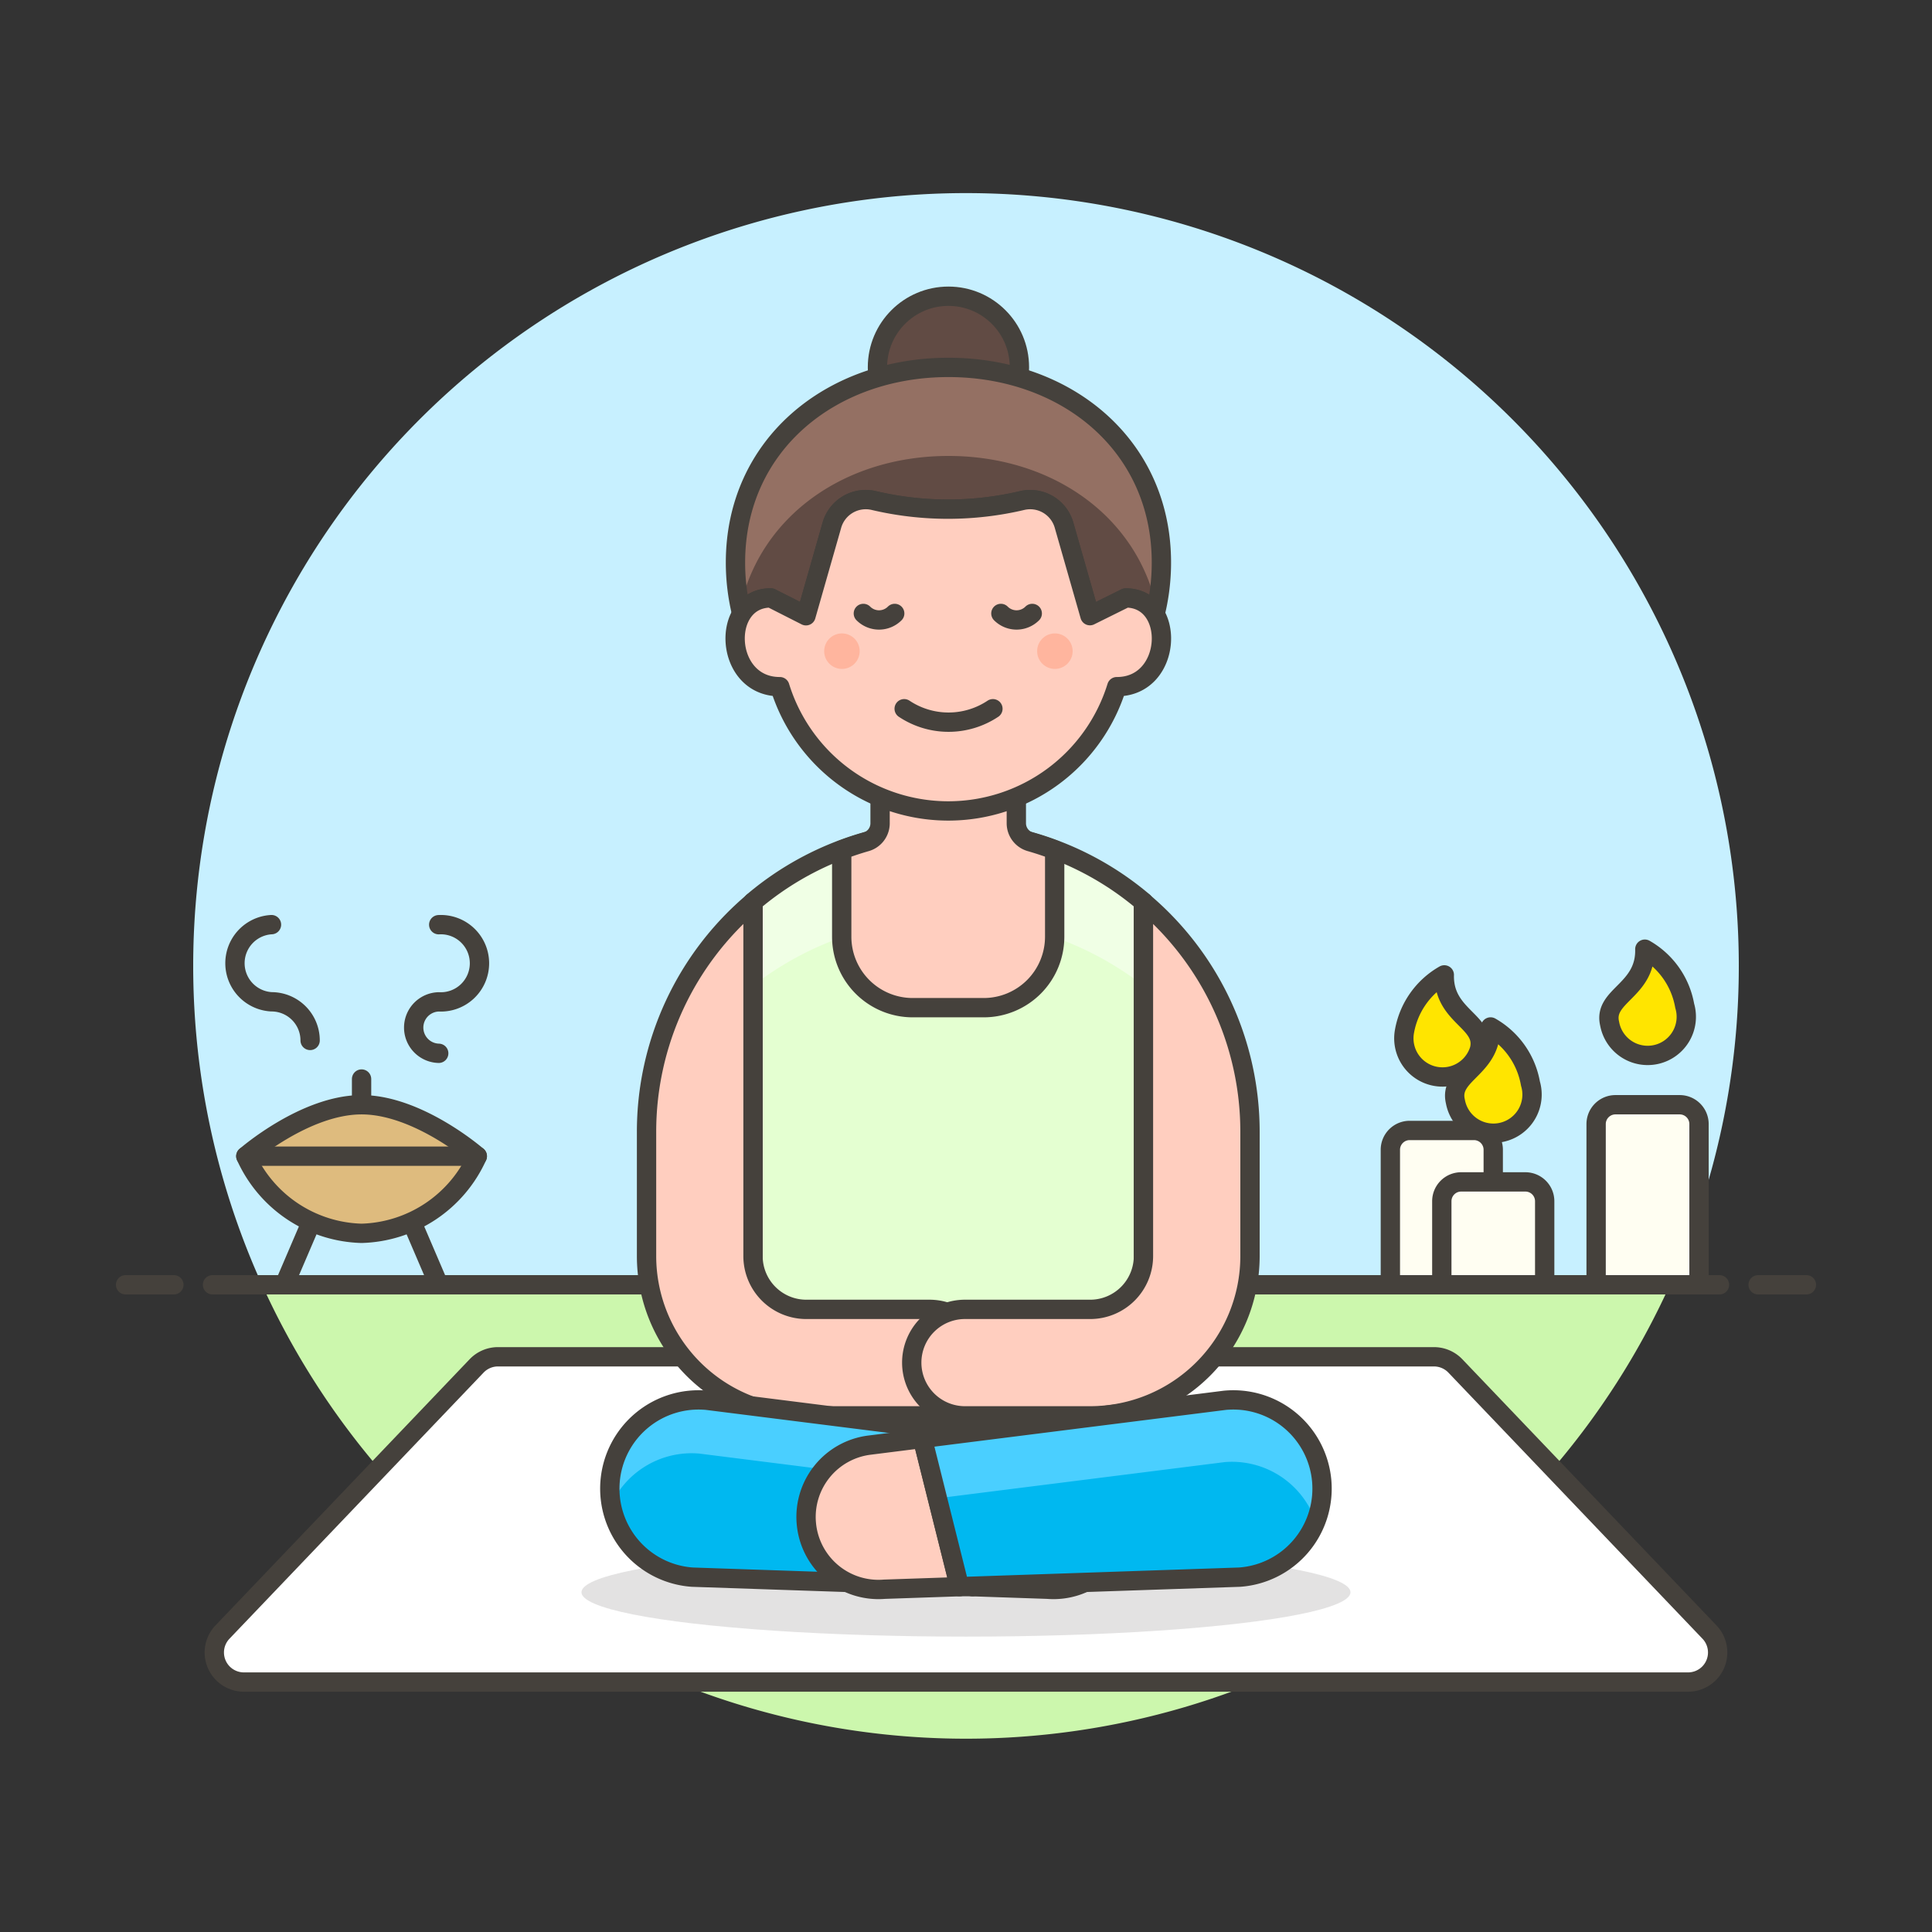 <svg xmlns="http://www.w3.org/2000/svg" viewBox="0 0 100 100"><rect x="0" y="0" width="100" height="100" fill="#333333" stroke="none"/><g class="nc-icon-wrapper"><defs/><path class="a" d="M90 50a40 40 0 1 0-76.436 16.5h72.872A39.844 39.844 0 0 0 90 50z" style="" fill="#c7f0ff"/><path class="b" d="M13.564 66.5a40 40 0 0 0 72.872 0z" style="" fill="#ccf7ad"/><path class="c" d="M11 66.5h78" fill="none" stroke="#45413c" stroke-linecap="round" stroke-linejoin="round"/><path class="c" d="M6.5 66.5H9" fill="none" stroke="#45413c" stroke-linecap="round" stroke-linejoin="round"/><path class="c" d="M91 66.5h2.5" fill="none" stroke="#45413c" stroke-linecap="round" stroke-linejoin="round"/><g><path class="c" d="M18.715 57.181V55.85" fill="none" stroke="#45413c" stroke-linecap="round" stroke-linejoin="round"/><path class="d" d="M24.705 59.844a6.773 6.773 0 0 1-5.99 3.993 6.773 6.773 0 0 1-5.991-3.993s3.05-2.663 5.991-2.663 5.99 2.663 5.99 2.663z" stroke="#45413c" stroke-linecap="round" stroke-linejoin="round" fill="#debb7e"/><path class="c" d="M24.705 59.844H12.724" fill="none" stroke="#45413c" stroke-linecap="round" stroke-linejoin="round"/><path class="c" d="M14.721 66.5l1.381-3.223" fill="none" stroke="#45413c" stroke-linecap="round" stroke-linejoin="round"/><path class="c" d="M22.708 66.5l-1.381-3.223" fill="none" stroke="#45413c" stroke-linecap="round" stroke-linejoin="round"/><path class="c" d="M16.052 53.853a2 2 0 0 0-2-2 2 2 0 0 1 0-3.994" fill="none" stroke="#45413c" stroke-linecap="round" stroke-linejoin="round"/><path class="c" d="M22.708 54.519a1.332 1.332 0 0 1 0-2.663 2 2 0 1 0 0-3.994" fill="none" stroke="#45413c" stroke-linecap="round" stroke-linejoin="round"/><g><path class="e" d="M72.694 53.391a2 2 0 0 0 3.886.922c.345-1.457-1.877-1.7-1.823-3.853a4.205 4.205 0 0 0-2.063 2.931z" stroke="#45413c" stroke-linecap="round" stroke-linejoin="round" fill="#ffe500"/><path class="f" d="M76.29 58.512h-3.325a1 1 0 0 0-1 1V66.5h5.325v-6.988a1 1 0 0 0-1-1z" stroke="#45413c" stroke-linecap="round" stroke-linejoin="round" fill="#fffef2"/><path class="f" d="M78.953 61.175h-3.325a1 1 0 0 0-1 1V66.5h5.325v-4.325a1 1 0 0 0-1-1z" stroke="#45413c" stroke-linecap="round" stroke-linejoin="round" fill="#fffef2"/><path class="f" d="M86.941 57.181h-3.326a1 1 0 0 0-1 1V66.5h5.326v-8.319a1 1 0 0 0-1-1z" stroke="#45413c" stroke-linecap="round" stroke-linejoin="round" fill="#fffef2"/><path class="e" d="M79.216 56.086a2 2 0 1 1-3.886.922c-.346-1.457 1.877-1.7 1.822-3.853a4.207 4.207 0 0 1 2.064 2.931z" stroke="#45413c" stroke-linecap="round" stroke-linejoin="round" fill="#ffe500"/><path class="e" d="M87.2 52.06a2 2 0 1 1-3.886.922c-.346-1.457 1.877-1.7 1.822-3.853A4.21 4.21 0 0 1 87.2 52.06z" stroke="#45413c" stroke-linecap="round" stroke-linejoin="round" fill="#ffe500"/></g></g><path class="g" d="M88.482 84.475a1.531 1.531 0 0 1-1.108 2.588h-74.75a1.531 1.531 0 0 1-1.108-2.588L24.669 70.7a1.531 1.531 0 0 1 1.107-.473h48.446a1.533 1.533 0 0 1 1.107.473z" stroke="#45413c" stroke-linecap="round" stroke-linejoin="round" fill="#fff"/><g><path class="h" d="M59.185 70.529V46.682a15.615 15.615 0 0 0-20.209 0v23.847z" style="" fill="#e4ffd1"/><ellipse class="i" cx="49.999" cy="82.415" rx="19.902" ry="2.296" fill="#45413c" opacity="0.15"/><path class="j" d="M38.976 46.682v4.339a16.5 16.5 0 0 1 20.209 0v-4.339a15.615 15.615 0 0 0-20.209 0z" style="" fill="#f0ffe5"/><path class="c" d="M59.185 70.529V46.682a15.615 15.615 0 0 0-20.209 0v23.847z" fill="none" stroke="#45413c" stroke-linecap="round" stroke-linejoin="round"/><path class="k" d="M53.329 43.572a1 1 0 0 1-.724-.961V38.37h-7.052v4.242a1 1 0 0 1-.724.961q-.642.184-1.262.419v4.491a3.675 3.675 0 0 0 3.675 3.674h3.674a3.674 3.674 0 0 0 3.674-3.674v-4.492q-.618-.234-1.261-.419z" stroke="#45413c" stroke-linecap="round" stroke-linejoin="round" fill="#ffcebf"/><path class="k" d="M48.162 67.773h-6.43a2.759 2.759 0 0 1-2.756-2.756V46.693a15.575 15.575 0 0 0-5.511 11.894v6.43a8.276 8.276 0 0 0 8.267 8.267h6.43a2.756 2.756 0 0 0 0-5.511z" stroke="#45413c" stroke-linecap="round" stroke-linejoin="round" fill="#ffcebf"/><path class="k" d="M59.185 46.693v18.324a2.759 2.759 0 0 1-2.756 2.756H50a2.756 2.756 0 1 0 0 5.511h6.43a8.276 8.276 0 0 0 8.27-8.267v-6.43a15.575 15.575 0 0 0-5.515-11.894z" stroke="#45413c" stroke-linecap="round" stroke-linejoin="round" fill="#ffcebf"/><path class="k" d="M55 74.8l-2.746-.346-1.918 7.672 3.881.132a3.747 3.747 0 0 0 4.048-3.421A3.747 3.747 0 0 0 55 74.8z" stroke="#45413c" stroke-linecap="round" stroke-linejoin="round" fill="#ffcebf"/><path class="l" d="M36.6 72.48a4.593 4.593 0 1 0-.769 9.153l14.5.492 1.918-7.672z" style="" fill="#00b8f0"/><path class="m" d="M36.184 75.236l15.392 1.94.681-2.723L36.6 72.48a4.549 4.549 0 0 0-4.91 5.286 4.586 4.586 0 0 1 4.494-2.53z" style="" fill="#4acfff"/><path class="c" d="M36.6 72.48a4.593 4.593 0 1 0-.769 9.153l14.5.492 1.918-7.672z" fill="none" stroke="#45413c" stroke-linecap="round" stroke-linejoin="round"/><path class="k" d="M45 74.8l2.746-.346 1.918 7.672-3.881.132a3.747 3.747 0 0 1-4.048-3.421A3.746 3.746 0 0 1 45 74.8z" stroke="#45413c" stroke-linecap="round" stroke-linejoin="round" fill="#ffcebf"/><path class="l" d="M63.393 72.48a4.593 4.593 0 1 1 .769 9.153l-14.5.492-1.918-7.672z" style="" fill="#00b8f0"/><path class="m" d="M63.393 75.678a4.578 4.578 0 0 1 4.672 2.985 4.539 4.539 0 0 0 .289-1.991 4.591 4.591 0 0 0-4.961-4.192l-15.652 1.973.775 3.1z" style="" fill="#4acfff"/><path class="c" d="M63.393 72.48a4.593 4.593 0 1 1 .769 9.153l-14.5.492-1.918-7.672z" fill="none" stroke="#45413c" stroke-linecap="round" stroke-linejoin="round"/><circle class="n" cx="49.091" cy="19.007" r="3.674" stroke="#45413c" stroke-linecap="round" stroke-linejoin="round" fill="#614b44"/><path class="o" d="M39.9 30.949l1.823.918 1.33-4.667a1.824 1.824 0 0 1 2.147-1.3 16.713 16.713 0 0 0 7.738 0 1.823 1.823 0 0 1 2.142 1.3l1.335 4.672 1.851-.918a1.7 1.7 0 0 1 1.52.837 11.015 11.015 0 0 0 .328-2.674c0-6.088-4.935-10.1-11.023-10.1s-11.023 4.017-11.023 10.1a11.069 11.069 0 0 0 .321 2.649 1.7 1.7 0 0 1 1.511-.817z" style="" fill="#614b44"/><path class="p" d="M49.091 23.6c5.292 0 9.709 3.038 10.774 7.83a11.07 11.07 0 0 0 .249-2.318c0-6.088-4.935-10.1-11.023-10.1s-11.023 4.017-11.023 10.1a11.07 11.07 0 0 0 .249 2.318c1.065-4.792 5.483-7.83 10.774-7.83z" style="" fill="#947063"/><path class="c" d="M39.9 30.949l1.823.918 1.33-4.667a1.824 1.824 0 0 1 2.147-1.3 16.713 16.713 0 0 0 7.738 0 1.823 1.823 0 0 1 2.142 1.3l1.335 4.672 1.851-.918a1.7 1.7 0 0 1 1.52.837 11.015 11.015 0 0 0 .328-2.674c0-6.088-4.935-10.1-11.023-10.1s-11.023 4.017-11.023 10.1a11.069 11.069 0 0 0 .321 2.649 1.7 1.7 0 0 1 1.511-.817z" fill="none" stroke="#45413c" stroke-linecap="round" stroke-linejoin="round"/><path class="k" d="M58.266 30.949l-1.851.918L55.08 27.2a1.823 1.823 0 0 0-2.144-1.3 16.713 16.713 0 0 1-7.738 0 1.824 1.824 0 0 0-2.145 1.3l-1.335 4.672-1.818-.923c-2.622 0-2.445 4.593.459 4.593h.005a9.127 9.127 0 0 0 17.44 0h.008c2.899 0 3.076-4.593.454-4.593z" stroke="#45413c" stroke-linecap="round" stroke-linejoin="round" fill="#ffcebf"/><circle class="q" cx="43.578" cy="33.704" r=".919" style="" fill="#ffb59e"/><circle class="q" cx="54.601" cy="33.704" r=".919" style="" fill="#ffb59e"/><path class="c" d="M46.8 36.684a4.14 4.14 0 0 0 4.593 0" fill="none" stroke="#45413c" stroke-linecap="round" stroke-linejoin="round"/><path class="c" d="M46.31 31.752a1.146 1.146 0 0 1-1.623 0" fill="none" stroke="#45413c" stroke-linecap="round" stroke-linejoin="round"/><path class="c" d="M53.429 31.752a1.146 1.146 0 0 1-1.623 0" fill="none" stroke="#45413c" stroke-linecap="round" stroke-linejoin="round"/></g></g></svg>